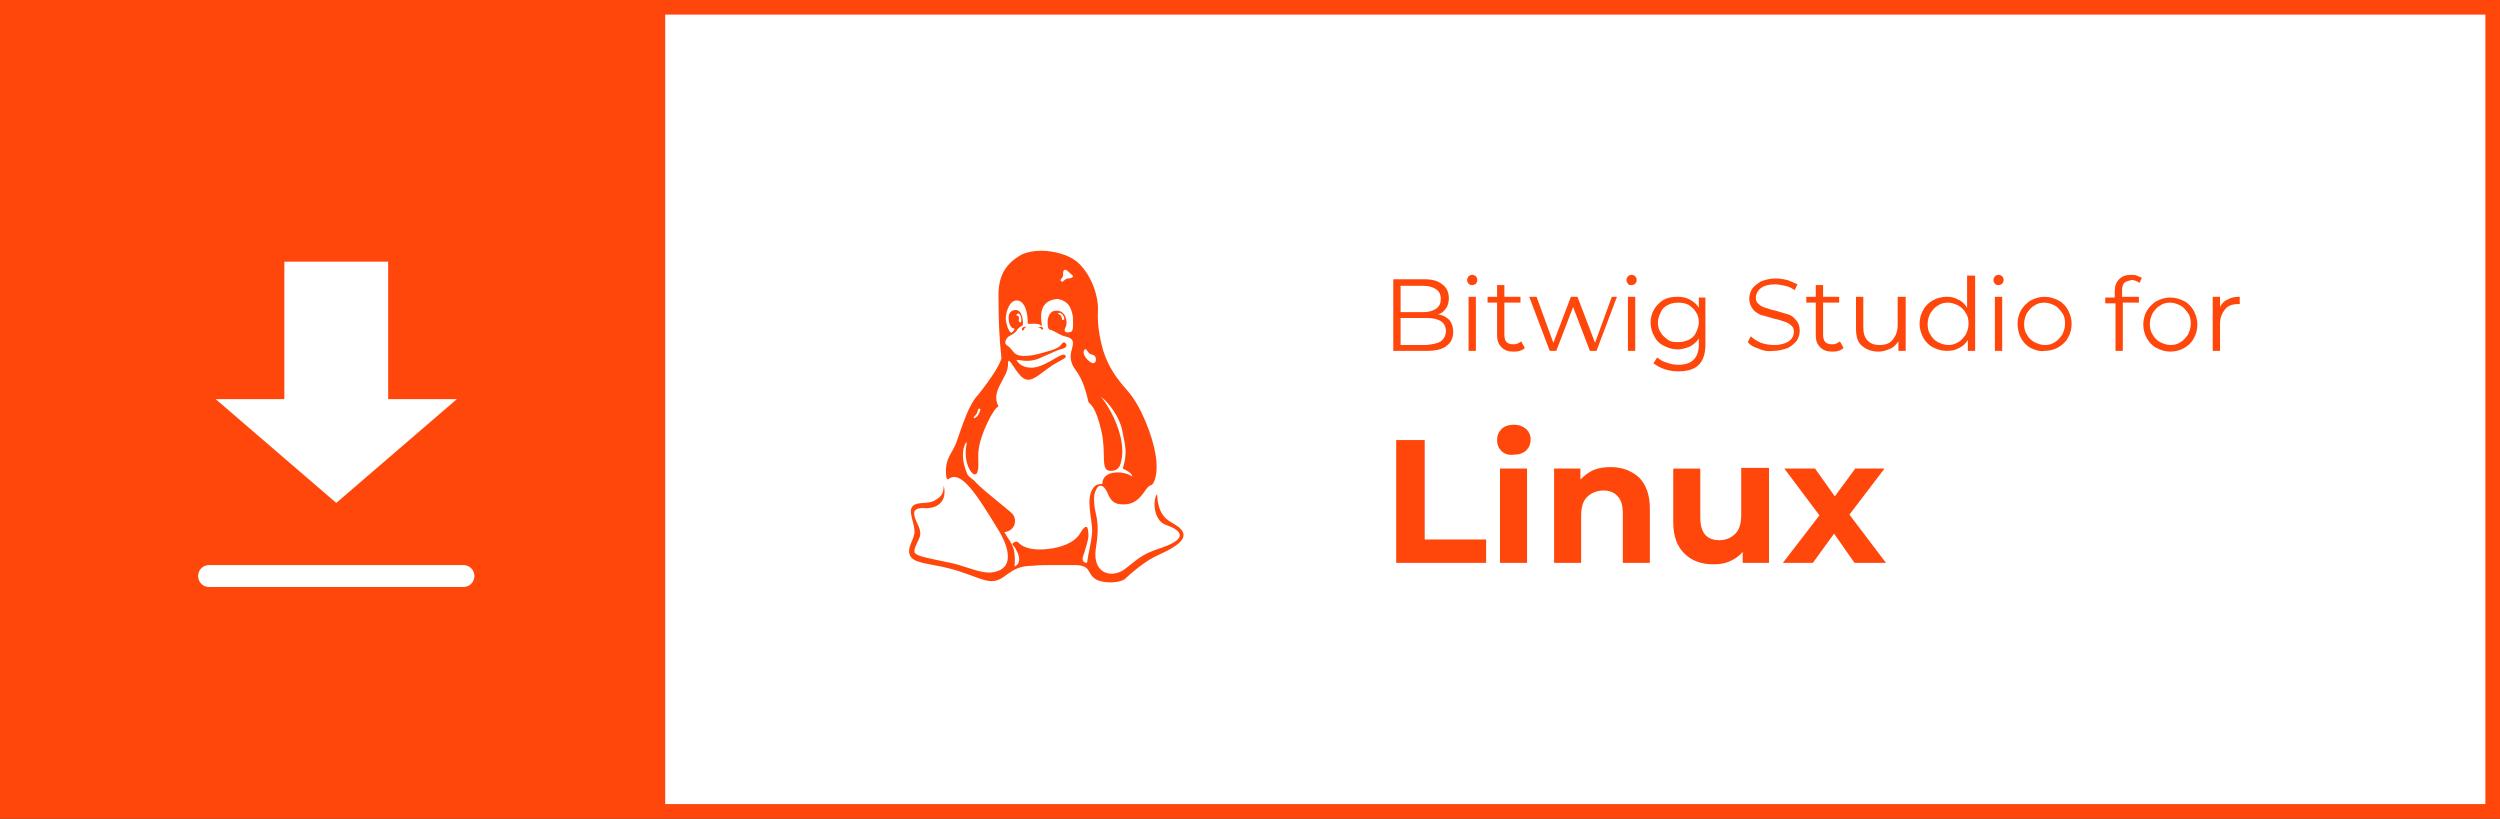 <?xml version="1.0" encoding="utf-8"?>
<!-- Generator: Adobe Illustrator 24.2.2, SVG Export Plug-In . SVG Version: 6.00 Build 0)  -->
<svg version="1.1" id="Ebene_1" xmlns="http://www.w3.org/2000/svg" xmlns:xlink="http://www.w3.org/1999/xlink" x="0px" y="0px"
	 viewBox="0 0 342 112" style="enable-background:new 0 0 342 112;" xml:space="preserve">
<rect x="0" y="0" width="342" height="112" fill="#333333" stroke="none"/>
<style type="text/css">
	.st0{fill:#FF460B;stroke:#FF460B;stroke-miterlimit:10;}
	.st1{fill-rule:evenodd;clip-rule:evenodd;fill:none;stroke:#FF460B;stroke-miterlimit:10;}
	.st2{fill:none;stroke:#FF460B;stroke-width:2;stroke-miterlimit:10;}
	.st3{fill:#FFFFFF;}
	.st4{fill:#FF460B;}
	.st5{fill-rule:evenodd;clip-rule:evenodd;fill:#FFFFFF;}
	.st6{fill:none;stroke:#FFFFFF;stroke-width:3;stroke-linecap:round;stroke-miterlimit:10;}
	.st7{fill:#FFFFFF;stroke:#FF460B;stroke-miterlimit:10;}
	.st8{fill-rule:evenodd;clip-rule:evenodd;fill:#FF460B;}
</style>
<g>
	<g>
		<defs>
			<rect id="SVGID_1_" x="-322.4" y="-2036.6" width="1920" height="10084"/>
		</defs>
		<clipPath id="SVGID_2_">
			<use xlink:href="#SVGID_1_"  style="overflow:visible;"/>
		</clipPath>
	</g>
</g>
<g>
	<g>
		<defs>
			<rect id="SVGID_3_" x="-280.4" y="-2051.6" width="1920" height="10084"/>
		</defs>
		<clipPath id="SVGID_4_">
			<use xlink:href="#SVGID_3_"  style="overflow:visible;"/>
		</clipPath>
	</g>
</g>
<rect x="1" y="1" class="st7" width="340" height="110"/>
<rect x="1" y="1" class="st1" width="340" height="110"/>
<rect x="1" y="1" class="st2" width="340" height="110"/>
<rect x="1" y="1" class="st1" width="340" height="110"/>
<g>
	<g>
		<path class="st4" d="M191,60.2h3.9v13.6h8.4V77H191V60.2z"/>
		<path class="st4" d="M205.4,61.7c-0.4-0.4-0.6-0.9-0.6-1.5s0.2-1.1,0.6-1.5c0.4-0.4,1-0.6,1.7-0.6c0.7,0,1.2,0.2,1.7,0.6
			c0.4,0.4,0.6,0.9,0.6,1.4c0,0.6-0.2,1.1-0.6,1.5c-0.4,0.4-1,0.6-1.7,0.6C206.4,62.3,205.8,62.1,205.4,61.7z M205.2,64.1h3.7V77
			h-3.7V64.1z"/>
		<path class="st4" d="M224.2,65.3c1,1,1.5,2.4,1.5,4.3V77h-3.7v-6.8c0-1-0.2-1.8-0.7-2.3c-0.4-0.5-1.1-0.8-1.9-0.8
			c-0.9,0-1.7,0.3-2.3,0.9c-0.6,0.6-0.8,1.5-0.8,2.6V77h-3.7V64.1h3.6v1.5c0.5-0.5,1.1-1,1.8-1.3c0.7-0.3,1.5-0.4,2.4-0.4
			C221.9,63.9,223.2,64.4,224.2,65.3z"/>
		<path class="st4" d="M242,64.1V77h-3.6v-1.5c-0.5,0.6-1.1,1-1.8,1.3c-0.7,0.3-1.4,0.4-2.2,0.4c-1.7,0-3-0.5-4-1.5
			c-1-1-1.5-2.4-1.5-4.3v-7.3h3.7v6.7c0,2.1,0.9,3.1,2.6,3.1c0.9,0,1.6-0.3,2.2-0.9s0.8-1.5,0.8-2.6v-6.4H242z"/>
		<path class="st4" d="M253.7,77l-2.8-4l-2.9,4h-4.1l5-6.5l-4.8-6.4h4.2l2.7,3.8l2.8-3.8h4l-4.8,6.3l5,6.6H253.7z"/>
	</g>
	<g>
		<path class="st4" d="M198.3,43.8c0.3,0.4,0.5,0.9,0.5,1.6c0,0.8-0.3,1.5-0.9,1.9c-0.6,0.5-1.5,0.7-2.8,0.7h-4.5v-9.8h4.2
			c1.1,0,1.9,0.2,2.5,0.7c0.6,0.4,0.9,1.1,0.9,1.9c0,0.5-0.1,1-0.4,1.4c-0.3,0.4-0.6,0.7-1.1,0.8C197.4,43.1,197.9,43.4,198.3,43.8z
			 M191.6,39.1v3.6h3.1c0.8,0,1.4-0.2,1.8-0.5c0.4-0.3,0.6-0.7,0.6-1.3s-0.2-1-0.6-1.3c-0.4-0.3-1-0.5-1.8-0.5H191.6z M197.1,46.7
			c0.4-0.3,0.7-0.8,0.7-1.4c0-1.2-0.9-1.8-2.7-1.8h-3.5v3.7h3.5C196,47.1,196.6,47,197.1,46.7z"/>
		<path class="st4" d="M200.9,38.8c-0.1-0.1-0.2-0.3-0.2-0.5c0-0.2,0.1-0.3,0.2-0.5c0.1-0.1,0.3-0.2,0.5-0.2c0.2,0,0.4,0.1,0.5,0.2
			c0.1,0.1,0.2,0.3,0.2,0.5c0,0.2-0.1,0.4-0.2,0.5c-0.1,0.1-0.3,0.2-0.5,0.2C201.2,39,201.1,39,200.9,38.8z M200.9,40.6h1V48h-1
			V40.6z"/>
		<path class="st4" d="M208.6,47.6c-0.2,0.2-0.4,0.3-0.7,0.4c-0.3,0.1-0.6,0.1-0.9,0.1c-0.7,0-1.2-0.2-1.6-0.6
			c-0.4-0.4-0.6-0.9-0.6-1.6v-4.5h-1.3v-0.8h1.3V39h1v1.6h2.2v0.8h-2.2v4.4c0,0.4,0.1,0.8,0.3,1s0.5,0.3,0.9,0.3
			c0.2,0,0.4,0,0.6-0.1s0.4-0.2,0.5-0.3L208.6,47.6z"/>
		<path class="st4" d="M221.2,40.6l-2.8,7.4h-0.9l-2.3-6l-2.3,6h-0.9l-2.8-7.4h1l2.3,6.3l2.4-6.3h0.9l2.4,6.3l2.3-6.3H221.2z"/>
		<path class="st4" d="M222.7,38.8c-0.1-0.1-0.2-0.3-0.2-0.5c0-0.2,0.1-0.3,0.2-0.5c0.1-0.1,0.3-0.2,0.5-0.2c0.2,0,0.4,0.1,0.5,0.2
			c0.1,0.1,0.2,0.3,0.2,0.5c0,0.2-0.1,0.4-0.2,0.5c-0.1,0.1-0.3,0.2-0.5,0.2C223,39,222.8,39,222.7,38.8z M222.7,40.6h1V48h-1V40.6z
			"/>
		<path class="st4" d="M233.3,40.6v6.5c0,1.3-0.3,2.2-0.9,2.8c-0.6,0.6-1.5,0.9-2.8,0.9c-0.7,0-1.3-0.1-1.9-0.3
			c-0.6-0.2-1.1-0.5-1.5-0.8l0.5-0.8c0.4,0.3,0.8,0.6,1.3,0.7c0.5,0.2,1,0.3,1.6,0.3c0.9,0,1.6-0.2,2.1-0.7c0.4-0.4,0.7-1.1,0.7-2
			v-0.9c-0.3,0.5-0.7,0.8-1.2,1.1c-0.5,0.2-1.1,0.4-1.7,0.4c-0.7,0-1.3-0.2-1.9-0.5c-0.6-0.3-1-0.7-1.3-1.3
			c-0.3-0.5-0.5-1.2-0.5-1.9c0-0.7,0.2-1.3,0.5-1.8c0.3-0.5,0.8-1,1.3-1.3c0.6-0.3,1.2-0.4,1.9-0.4c0.6,0,1.2,0.1,1.7,0.4
			c0.5,0.3,0.9,0.6,1.2,1.1v-1.4H233.3z M231,46.5c0.4-0.2,0.8-0.5,1-1c0.2-0.4,0.4-0.9,0.4-1.4c0-0.5-0.1-1-0.4-1.4
			c-0.2-0.4-0.6-0.7-1-1c-0.4-0.2-0.9-0.3-1.4-0.3c-0.5,0-1,0.1-1.4,0.3c-0.4,0.2-0.8,0.5-1,1c-0.2,0.4-0.4,0.9-0.4,1.4
			c0,0.5,0.1,1,0.4,1.4c0.2,0.4,0.6,0.7,1,1s0.9,0.3,1.4,0.3S230.5,46.7,231,46.5z"/>
		<path class="st4" d="M240.6,47.7c-0.7-0.2-1.2-0.5-1.5-0.9l0.4-0.8c0.4,0.4,0.8,0.6,1.4,0.9c0.6,0.2,1.2,0.3,1.8,0.3
			c0.9,0,1.5-0.2,2-0.5c0.4-0.3,0.7-0.7,0.7-1.3c0-0.4-0.1-0.7-0.4-0.9c-0.2-0.2-0.5-0.4-0.9-0.5c-0.3-0.1-0.8-0.3-1.4-0.4
			c-0.7-0.2-1.3-0.4-1.8-0.5c-0.4-0.2-0.8-0.4-1.1-0.8c-0.3-0.4-0.5-0.8-0.5-1.4c0-0.5,0.1-0.9,0.4-1.4c0.3-0.4,0.7-0.7,1.2-1
			c0.5-0.2,1.2-0.4,2-0.4c0.6,0,1.1,0.1,1.6,0.2c0.5,0.2,1,0.4,1.4,0.6l-0.4,0.8c-0.4-0.3-0.8-0.5-1.3-0.6c-0.5-0.1-0.9-0.2-1.4-0.2
			c-0.9,0-1.5,0.2-1.9,0.5s-0.7,0.8-0.7,1.3c0,0.4,0.1,0.7,0.4,0.9c0.2,0.2,0.5,0.4,0.9,0.5s0.8,0.3,1.4,0.4
			c0.7,0.2,1.3,0.4,1.7,0.5s0.8,0.4,1.1,0.8c0.3,0.3,0.5,0.8,0.5,1.4c0,0.5-0.1,0.9-0.4,1.4c-0.3,0.4-0.7,0.7-1.2,1
			c-0.6,0.2-1.2,0.4-2,0.4C241.9,48.1,241.2,48,240.6,47.7z"/>
		<path class="st4" d="M252.2,47.6c-0.2,0.2-0.4,0.3-0.7,0.4c-0.3,0.1-0.6,0.1-0.9,0.1c-0.7,0-1.2-0.2-1.6-0.6
			c-0.4-0.4-0.6-0.9-0.6-1.6v-4.5h-1.3v-0.8h1.3V39h1v1.6h2.2v0.8h-2.2v4.4c0,0.4,0.1,0.8,0.3,1s0.5,0.3,0.9,0.3
			c0.2,0,0.4,0,0.6-0.1s0.4-0.2,0.5-0.3L252.2,47.6z"/>
		<path class="st4" d="M260.7,40.6V48h-1v-1.3c-0.3,0.4-0.6,0.8-1.1,1c-0.5,0.2-1,0.4-1.6,0.4c-1,0-1.7-0.3-2.3-0.8
			c-0.6-0.5-0.8-1.3-0.8-2.4v-4.3h1v4.2c0,0.8,0.2,1.4,0.6,1.8s0.9,0.6,1.6,0.6c0.8,0,1.4-0.2,1.8-0.7c0.4-0.5,0.7-1.1,0.7-2v-3.9
			H260.7z"/>
		<path class="st4" d="M270.2,37.6V48h-1v-1.5c-0.3,0.5-0.7,0.9-1.2,1.1c-0.5,0.3-1,0.4-1.7,0.4c-0.7,0-1.3-0.2-1.9-0.5
			s-1-0.8-1.3-1.3c-0.3-0.6-0.5-1.2-0.5-1.9c0-0.7,0.2-1.4,0.5-1.9c0.3-0.6,0.8-1,1.3-1.3s1.2-0.5,1.9-0.5c0.6,0,1.1,0.1,1.6,0.4
			c0.5,0.2,0.9,0.6,1.2,1.1v-4.4H270.2z M267.9,46.8c0.4-0.2,0.7-0.6,1-1c0.2-0.4,0.4-0.9,0.4-1.5c0-0.6-0.1-1.1-0.4-1.5
			c-0.2-0.4-0.6-0.8-1-1c-0.4-0.2-0.9-0.4-1.4-0.4c-0.5,0-1,0.1-1.4,0.4c-0.4,0.2-0.7,0.6-1,1c-0.2,0.4-0.4,0.9-0.4,1.5
			c0,0.6,0.1,1.1,0.4,1.5c0.2,0.4,0.6,0.8,1,1c0.4,0.2,0.9,0.4,1.4,0.4C267,47.2,267.4,47.1,267.9,46.8z"/>
		<path class="st4" d="M272.9,38.8c-0.1-0.1-0.2-0.3-0.2-0.5c0-0.2,0.1-0.3,0.2-0.5c0.1-0.1,0.3-0.2,0.5-0.2c0.2,0,0.4,0.1,0.5,0.2
			c0.1,0.1,0.2,0.3,0.2,0.5c0,0.2-0.1,0.4-0.2,0.5c-0.1,0.1-0.3,0.2-0.5,0.2C273.2,39,273.1,39,272.9,38.8z M272.9,40.6h1V48h-1
			V40.6z"/>
		<path class="st4" d="M277.8,47.6c-0.6-0.3-1-0.8-1.3-1.3S276,45,276,44.3s0.2-1.4,0.5-1.9s0.8-1,1.3-1.3c0.6-0.3,1.2-0.5,1.9-0.5
			c0.7,0,1.3,0.2,1.9,0.5c0.6,0.3,1,0.8,1.3,1.3c0.3,0.6,0.5,1.2,0.5,1.9s-0.2,1.4-0.5,1.9c-0.3,0.6-0.8,1-1.3,1.3s-1.2,0.5-1.9,0.5
			C279,48.1,278.4,47.9,277.8,47.6z M281.1,46.8c0.4-0.2,0.7-0.6,1-1c0.2-0.4,0.4-0.9,0.4-1.5c0-0.6-0.1-1.1-0.4-1.5s-0.6-0.8-1-1
			c-0.4-0.2-0.9-0.4-1.4-0.4c-0.5,0-1,0.1-1.4,0.4c-0.4,0.2-0.7,0.6-1,1c-0.2,0.4-0.4,0.9-0.4,1.5c0,0.6,0.1,1.1,0.4,1.5
			c0.2,0.4,0.6,0.8,1,1c0.4,0.2,0.9,0.4,1.4,0.4C280.2,47.2,280.7,47.1,281.1,46.8z"/>
		<path class="st4" d="M290.6,38.7c-0.2,0.2-0.3,0.6-0.3,1v0.9h2.3v0.8h-2.2V48h-1v-6.5H288v-0.8h1.3v-0.9c0-0.7,0.2-1.2,0.6-1.6
			c0.4-0.4,0.9-0.6,1.6-0.6c0.3,0,0.6,0,0.8,0.1s0.5,0.2,0.7,0.3l-0.3,0.7c-0.3-0.2-0.7-0.4-1.1-0.4
			C291.2,38.4,290.8,38.5,290.6,38.7z"/>
		<path class="st4" d="M295,47.6c-0.6-0.3-1-0.8-1.3-1.3s-0.5-1.2-0.5-1.9s0.2-1.4,0.5-1.9s0.8-1,1.3-1.3c0.6-0.3,1.2-0.5,1.9-0.5
			c0.7,0,1.3,0.2,1.9,0.5c0.6,0.3,1,0.8,1.3,1.3c0.3,0.6,0.5,1.2,0.5,1.9s-0.2,1.4-0.5,1.9c-0.3,0.6-0.8,1-1.3,1.3s-1.2,0.5-1.9,0.5
			C296.2,48.1,295.6,47.9,295,47.6z M298.3,46.8c0.4-0.2,0.7-0.6,1-1c0.2-0.4,0.4-0.9,0.4-1.5c0-0.6-0.1-1.1-0.4-1.5s-0.6-0.8-1-1
			c-0.4-0.2-0.9-0.4-1.4-0.4c-0.5,0-1,0.1-1.4,0.4c-0.4,0.2-0.7,0.6-1,1c-0.2,0.4-0.4,0.9-0.4,1.5c0,0.6,0.1,1.1,0.4,1.5
			c0.2,0.4,0.6,0.8,1,1c0.4,0.2,0.9,0.4,1.4,0.4C297.4,47.2,297.9,47.1,298.3,46.8z"/>
		<path class="st4" d="M304.7,41c0.5-0.3,1-0.4,1.7-0.4v1l-0.2,0c-0.8,0-1.4,0.2-1.8,0.7c-0.4,0.5-0.7,1.1-0.7,2V48h-1v-7.4h1v1.4
			C303.9,41.6,304.2,41.2,304.7,41z"/>
	</g>
</g>
<rect x="1" y="1" class="st4" width="90" height="110"/>
<polygon class="st5" points="38.9,35.8 38.9,54.6 29.5,54.6 46,68.8 62.5,54.6 53.1,54.6 53.1,35.8 "/>
<line class="st6" x1="28.6" y1="78.8" x2="63.4" y2="78.8"/>
<path class="st8" d="M133.3,57.2c-0.3,0,0.1-0.3,0.3-0.6c0.2-0.4,0.2-0.8,0.4-0.7c0.2,0.1,0.1,0.3-0.1,0.7
	C133.8,56.9,133.4,57.2,133.3,57.2 M141.9,44.8c0.7-0.3,1,0.2,0.7,0.3C142.4,45.1,142.4,44.7,141.9,44.8 M144.9,43
	c0.2,0.1,0.4,0.4,0.4,0.8c0,0,0.3-0.1,0.3-0.1c0-0.6-0.5-0.9-0.6-0.9C144.6,42.8,144.7,42.9,144.9,43 M139.2,43.2
	c0.1,0,0.2,0.1,0.2,0.4c-0.1,0.3,0,0.5,0.2,0.5c0,0,0.1,0,0.1-0.1c0.1-0.6-0.2-1.1-0.3-1.1C139,42.8,139,43.3,139.2,43.2
	 M140.5,44.7c-0.8-0.1-0.8,0.5-0.6,0.5C140.2,45.2,140,44.8,140.5,44.7 M148.4,47.8c0.2-0.2,0.3,0.3,0.7,0.6
	c0.4,0.2,0.7,0.1,0.8,0.6c0.1,0.4-0.1,0.7-0.4,0.7C149,49.6,147.8,48.4,148.4,47.8 M145.4,37.8c-0.1,0.3-0.5,0.5-0.2,0.7
	c0.2,0.2,0.4-0.3,0.8-0.4c0.1,0,0.7,0,0.8-0.3c0-0.1-0.3-0.3-0.5-0.5c-0.2-0.2-0.4-0.4-0.6-0.4C145.3,37,145.5,37.5,145.4,37.8
	 M136.7,72.7c0.6,1,2.8,5.1-1,5.6c-1.3,0.2-3.3-0.7-5.2-1.2c-1.8-0.4-3.5-0.7-4.5-1c-0.6-0.2-0.9-0.4-0.9-0.6
	c-0.1-0.7,0.7-1.6,0.8-2.4c0-0.8-0.3-1.2-0.6-1.9c-0.3-0.7-0.3-1.2-0.1-1.4c0.2-0.2,0.5-0.3,1.1-0.3c0.7,0.1,1.6-0.1,2-0.4
	c0.8-0.5,1.1-1.5,0.8-2.7c0,1.2-0.4,1.6-1.3,2.1c-0.9,0.5-2.3,0.1-2.9,0.7c-0.8,0.7,0.3,2.4,0.2,3.7c-0.1,1-1.1,2.1-0.6,3.1
	c0.4,1,2.5,1.1,4.7,1.6c3.1,0.7,4.9,1.8,6.3,1.9c2.1,0.1,2.4-2.1,5.7-2.1c1-0.1,1.9-0.1,2.8-0.1c1.1,0,2.1,0,3.2,0
	c2.2,0.1,1.4,1.2,2.8,2c1.2,0.6,3.3,0.4,3.9-0.1c0.7-0.7,2.6-2.3,4-3c1.8-0.9,6-2.5,2.9-4.4c-0.7-0.5-2.4-0.9-2.5-4.2
	c-0.6,0.6-0.6,3.6,1.2,4.2c2,0.7,3.2,1.8-0.5,3.1c-2.4,0.8-2.8,1.1-4.8,2.7c-1.9,1.7-4.8,1-4.3-2.5c0.3-1.8,0.4-3.3,0-4.9
	c-0.2-0.8-0.3-1.8-0.2-2.5c0.3-1.3,1-1.8,1.7-0.5c0.4,0.8,0.6,1.8,2.2,1.8c2.5,0.1,3-2.4,3.8-2.6c0.5-0.1,1.1-1.6,0.7-4.1
	c-0.4-2.6-2-6.8-3.9-8.9c-1.6-1.8-2.6-3.3-3.3-5.5c-0.5-1.8-0.8-3.6-0.7-5.4c0.1-2.2-1.1-5.3-3-6.8c-1.2-0.9-3.1-1.4-4.8-1.4
	c-1,0-1.9,0.2-2.6,0.5c-2.9,1.6-3.3,3.8-3.2,6.4c0,2.4,0.1,5.2,0.4,7.8c-0.3,1.2-2,3.5-3.1,4.9c-1.4,1.4-2.2,4.2-3.1,6.7
	c-0.5,1.3-1.3,1.9-1.4,3.6c0,0.5,0,1.7,0.4,1.3C131.5,64.3,133.6,67.6,136.7,72.7 M137.4,72.8c1.6-0.2,1.8-1.9,1-2.6
	c-0.6-0.6-4-3.2-4.9-4.2c-0.4-0.5-1-0.7-1.2-1.2c-0.5-1.2-0.9-2.9-0.2-4.2c0.1-0.2,0.2-0.1,0.1,0.3c-0.5,2.7,1.1,4.8,1.5,3.7
	c0.3-0.8,0-2.1,0.2-3.2c0.2-1.9,2-5.6,2.7-5.8c-1.2-2.2,1.4-3.9,1.3-5.9c0-1.3,1.1,1.5,2.2,2.1c1.2,0.7,2.6-1.2,4.5-2.2
	c0.5-0.3,1.2-0.6,1.2-0.8c-0.2-1.1-2.5,1.4-4.6,1.5c-0.9,0-1.3-0.2-1.7-0.5c-1.1-1.1,0.1-0.2,1.7-0.5c0.7-0.1,1-0.3,1.7-0.6
	c0.8-0.3,1.6-0.8,2.5-1c0.6-0.2,0.6-0.6,0.3-0.8c-0.1-0.1-0.3-0.1-0.5,0.2c-0.4,0.7-2.1,1-2.7,1.2c-0.7,0.2-1.5,0.4-2.5,0.4
	c-1.6-0.1-1.2-0.8-2.3-1.5c-0.3-0.2-0.2-0.7,0.2-1.1c0.2-0.2,0.9-0.4,1.2-0.9c0-0.1,0.4-0.5,0.8-0.7c0.1-0.1,0.1-2-0.9-2.1
	c-0.8,0-1.1,0.6-1,1.3c0,0.7,0.4,1.2,0.6,1.2c0.4,0,0,0.5-0.2,0.6c-0.4,0.1-0.9-1.5-0.8-2.2c0.1-0.8,0.5-2.2,1.5-2.2
	c0.9,0,1.5,1.2,1.5,3.1c0,0.3,1.4-0.2,1.9,0.4c0.3,0.4-1.2-3.5,2.2-3.7c0.9,0.2,1.8,0.5,2.1,2.6c-0.1,0.2,0.2,1.7-0.3,1.9
	c-0.7,0.2-1.1,0-0.7-0.7c0.3-0.7,0-2.3-1.4-2.2c-1.4,0.1-1.2,2.6-0.8,2.6c0.4,0,1.3,0.7,2,0.9c2.2,0.4,0.6,1.7,0.9,3.2
	c0.3,1.7,1.4,1.3,2.4,5.8c0.2,0.3,1,0.5,1.8,4.1c0.7,3.2-0.3,5.5,1.4,5.3c0.4,0,1-0.2,1.2-1c0.7-2.3-0.3-5.1-1.3-7
	c-0.6-1.1-1.1-1.8-1.4-2.1c1.1,0.7,2.6,2.9,2.9,4.5c0.4,2.1,0.8,3,0.1,5.3c0.4,0.2,1.3,0.6,1.3,1.1c-1-0.8-4.1-1-4.1,1
	c-0.5,0-0.9,0.1-1.2,0.5c-1.2,1.5-0.1,4.5-0.2,6.1c-0.1,1.4-0.5,2.8-0.7,4.2c-0.7,0-0.7-0.6-0.4-1.3c0.2-0.7,0.5-1.5,0.6-2.3
	c0-0.7-0.1-1.2-0.2-1.3c-0.2-0.1-0.5,0.1-0.9,0.8c-0.8,1.4-2.7,2-4.4,2.2c-1.7,0.2-3.3,0-4.1-0.9c-0.3-0.3-0.8,0.1-0.8,0.2
	c-0.1,0.1,0.3,0.3,0.5,0.8c0.4,0.7,0.8,1.8-0.2,2.3C139,74.5,138.2,74.3,137.4,72.8"/>
</svg>
